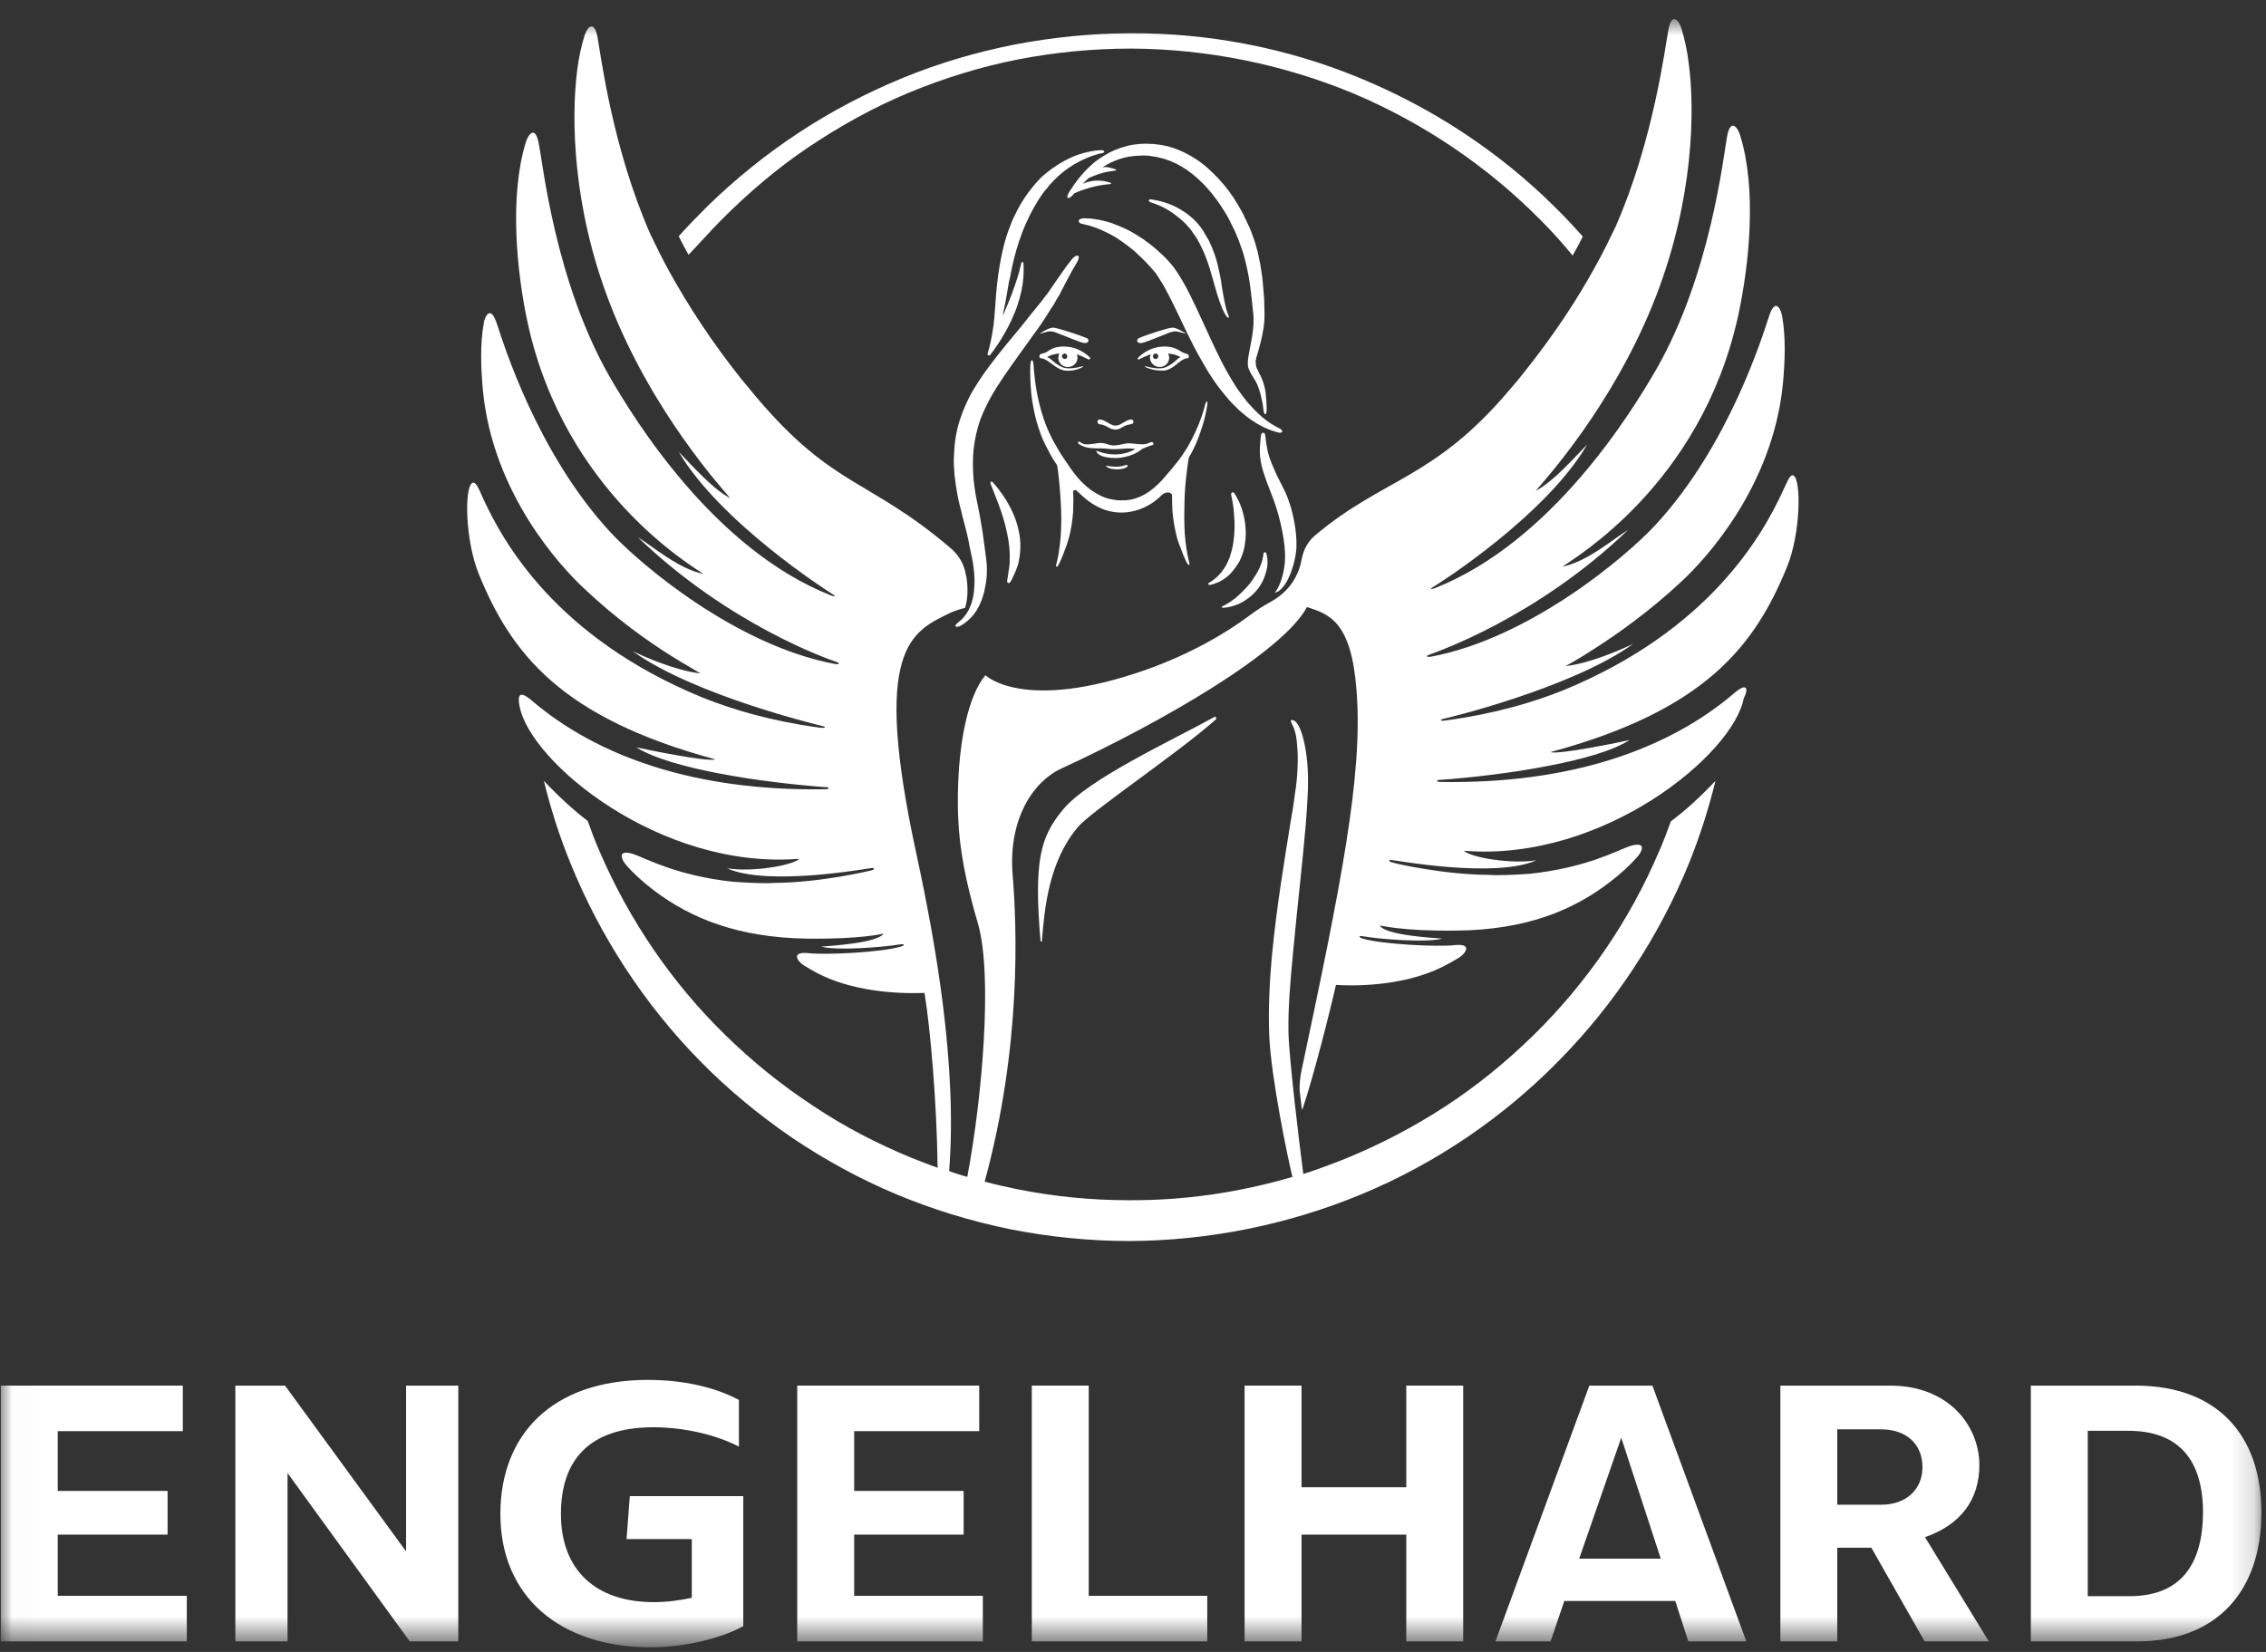 <?xml version="1.0" encoding="UTF-8"?> <svg xmlns="http://www.w3.org/2000/svg" width="96" height="70" viewBox="0 0 96 70" fill="none"><rect x="0" y="0" width="96" height="70" fill="#333333" stroke="none"/><mask id="mask0_2222_4846" style="mask-type:luminance" maskUnits="userSpaceOnUse" x="0" y="0" width="96" height="70"><path d="M95.851 0.777H0.02V69.48H95.851V0.777Z" fill="white"></path></mask><g mask="url(#mask0_2222_4846)"><path d="M2.446 65.029H7.1V63.177H2.446V60.645H7.745V58.715H0.035V69.553H7.914V67.623H2.446V65.029Z" fill="white"></path><path d="M17.204 65.74L12.075 58.715H9.971V69.553H12.182V62.42L17.358 69.553H19.416V58.715H17.204V65.74Z" fill="white"></path><path d="M26.544 65.219H29.308V67.705C28.817 67.813 28.264 67.89 27.695 67.89C25.238 67.89 23.764 66.532 23.764 64.154C23.764 61.9 24.931 60.48 27.68 60.48C28.893 60.48 30.245 60.758 31.305 61.298V59.322C30.26 58.766 28.909 58.473 27.45 58.473C23.38 58.473 21.199 60.804 21.199 64.154C21.199 67.69 23.764 69.805 27.573 69.805C28.863 69.805 30.445 69.481 31.489 68.909V63.398H26.682L26.544 65.219Z" fill="white"></path><path d="M36.187 65.029H40.825V63.177H36.187V60.645H41.485V58.715H33.775V69.553H41.639V67.623H36.187V65.029Z" fill="white"></path><path d="M46.124 58.715H43.713V69.553H51.146V67.623H46.124V58.715Z" fill="white"></path><path d="M59.578 63.022H55.14V58.715H52.728V69.553H55.14V65.029H59.578V69.553H61.989V58.715H59.578V63.022Z" fill="white"></path><path d="M67.333 58.715L63.355 69.553H65.69L66.273 67.839H70.973L71.526 69.553H73.983L70.005 58.715H67.333ZM66.903 66.048L68.685 60.923L70.359 66.048H66.903Z" fill="white"></path><path d="M83.857 62.034C83.826 60.367 82.521 58.715 80.079 58.715H75.426V69.553H77.837V65.585H79.281L81.538 69.553H84.256L81.553 65.137C83.013 64.628 83.873 63.593 83.857 62.034ZM79.695 63.763H77.837V60.568H79.695C80.77 60.568 81.446 61.2 81.446 62.173C81.446 63.084 80.786 63.763 79.695 63.763Z" fill="white"></path><path d="M90.475 58.715H86.037V69.553H90.552C94.008 69.553 95.805 67.314 95.805 64.118C95.82 60.861 93.977 58.715 90.475 58.715ZM90.214 67.638H88.448V60.629H90.153C92.349 60.629 93.332 61.911 93.332 64.103C93.317 66.249 92.426 67.638 90.214 67.638Z" fill="white"></path><path d="M45.801 18.761C45.755 18.715 45.724 18.715 45.709 18.715C45.663 18.715 45.663 18.777 45.693 18.808C45.724 18.838 45.801 18.854 45.801 18.869C46.154 19.07 46.645 18.962 46.983 19.024C47.367 19.07 47.705 18.962 48.089 19.024H48.104C47.644 19.302 47.029 19.332 46.461 19.101C46.461 19.101 46.446 19.101 46.446 19.116C46.523 19.379 47.06 19.41 47.275 19.41C47.613 19.41 48.104 19.271 48.365 19.039C48.365 19.039 48.365 19.039 48.381 19.024C48.504 18.977 48.703 18.885 48.795 18.869C48.857 18.854 48.903 18.808 48.842 18.746C48.765 18.699 48.627 18.808 48.565 18.808C48.412 18.854 48.12 18.808 47.951 18.792C47.674 18.761 47.582 18.838 47.306 18.869C47.029 18.9 46.937 18.808 46.722 18.777C46.507 18.73 46.016 18.931 45.801 18.761Z" fill="white"></path><path d="M47.706 19.703C47.429 19.811 47.138 19.78 46.846 19.733C46.922 19.857 47.168 19.888 47.306 19.888C47.445 19.888 47.66 19.872 47.767 19.764C47.798 19.749 47.752 19.672 47.706 19.703Z" fill="white"></path><path d="M46.646 17.99C46.677 17.99 46.692 17.99 46.723 18.005C46.784 18.02 46.846 18.051 46.907 18.082C46.953 18.113 46.999 18.128 47.045 18.159C47.107 18.19 47.184 18.19 47.245 18.206C47.307 18.206 47.383 18.19 47.445 18.159C47.491 18.144 47.537 18.113 47.583 18.082C47.644 18.051 47.706 18.02 47.767 18.005C47.798 18.005 47.813 17.99 47.844 17.99C47.921 17.974 47.982 17.974 48.013 17.912C48.028 17.866 48.013 17.851 48.013 17.82C47.982 17.789 47.936 17.773 47.921 17.773C47.783 17.789 47.691 17.851 47.583 17.912C47.475 17.974 47.383 18.036 47.261 18.036C47.138 18.036 47.045 17.974 46.938 17.912C46.831 17.851 46.738 17.789 46.6 17.773C46.569 17.773 46.523 17.789 46.508 17.82C46.493 17.835 46.477 17.866 46.508 17.912C46.508 17.974 46.585 17.974 46.646 17.99Z" fill="white"></path><path d="M51.806 25.753C51.96 25.753 52.205 25.707 52.466 25.599C52.727 25.476 53.035 25.275 53.265 24.982C53.48 24.719 53.603 24.41 53.664 24.132C53.68 24.071 53.695 23.994 53.695 23.932C53.695 23.87 53.71 23.808 53.695 23.746C53.695 23.685 53.695 23.638 53.68 23.592C53.664 23.546 53.664 23.499 53.649 23.453C53.634 23.376 53.526 23.391 53.526 23.468C53.526 23.515 53.511 23.546 53.511 23.592C53.495 23.638 53.495 23.685 53.48 23.731C53.465 23.777 53.449 23.824 53.434 23.885C53.419 23.916 53.419 23.932 53.403 23.963C53.388 23.994 53.373 24.009 53.373 24.04C53.28 24.256 53.127 24.488 52.958 24.719C52.758 24.966 52.528 25.182 52.328 25.352C52.129 25.506 51.929 25.63 51.791 25.692C51.745 25.692 51.745 25.753 51.806 25.753Z" fill="white"></path><path d="M51.254 24.784C51.361 24.769 51.499 24.723 51.638 24.661C51.791 24.584 51.945 24.491 52.099 24.337C52.252 24.182 52.39 23.997 52.513 23.781C52.621 23.565 52.713 23.302 52.743 23.04C52.82 22.561 52.759 22.113 52.667 21.758C52.575 21.388 52.421 21.094 52.298 20.909C52.252 20.817 52.129 20.878 52.16 20.971C52.206 21.187 52.267 21.496 52.283 21.835C52.313 22.175 52.313 22.576 52.252 22.978C52.221 23.209 52.16 23.41 52.099 23.611C52.022 23.796 51.945 23.981 51.837 24.12C51.638 24.414 51.392 24.599 51.208 24.707C51.162 24.723 51.192 24.8 51.254 24.784Z" fill="white"></path><path d="M42.775 23.855C42.775 23.902 42.775 23.933 42.76 23.979C42.76 24.025 42.76 24.056 42.745 24.102C42.745 24.149 42.729 24.18 42.729 24.21C42.714 24.288 42.714 24.349 42.699 24.427C42.683 24.488 42.683 24.55 42.668 24.612C42.653 24.704 42.76 24.751 42.806 24.658C42.837 24.612 42.867 24.55 42.898 24.488C42.929 24.427 42.96 24.349 42.99 24.288C43.006 24.257 43.021 24.21 43.036 24.18C43.052 24.133 43.067 24.102 43.083 24.056C43.098 24.01 43.113 23.963 43.129 23.933C43.144 23.886 43.144 23.84 43.159 23.794C43.236 23.423 43.267 22.96 43.159 22.497C43.052 21.972 42.837 21.54 42.622 21.184C42.407 20.845 42.192 20.582 42.053 20.428C42.008 20.382 41.946 20.413 41.961 20.49C42.038 20.691 42.161 20.984 42.299 21.354C42.438 21.725 42.576 22.142 42.668 22.605C42.76 23.022 42.791 23.408 42.775 23.763C42.775 23.778 42.775 23.825 42.775 23.855Z" fill="white"></path><path d="M54.264 24.627C54.187 24.843 54.095 25.013 54.003 25.121C54.54 24.998 54.878 23.855 54.924 23.238C54.924 23.238 54.924 23.238 54.924 23.222C54.924 23.207 54.924 23.207 54.924 23.191C54.94 22.697 54.863 22.157 54.724 21.632C54.678 21.447 54.617 21.277 54.556 21.107C54.494 20.937 54.417 20.783 54.341 20.629C54.187 20.335 54.049 20.057 53.941 19.795C53.834 19.548 53.742 19.301 53.696 19.069C53.65 18.838 53.619 18.622 53.603 18.452C53.588 18.297 53.45 18.297 53.419 18.452C53.404 18.637 53.373 18.853 53.373 19.116C53.373 19.378 53.419 19.656 53.511 19.965C53.603 20.258 53.711 20.551 53.834 20.86C53.957 21.169 54.064 21.462 54.156 21.802C54.356 22.543 54.479 23.253 54.433 23.84C54.402 24.149 54.341 24.411 54.264 24.627Z" fill="white"></path><path d="M46.047 14.331C45.724 14.192 44.772 13.883 44.619 13.883C44.419 13.883 44.035 14.145 44.035 14.145L44.388 14.053C44.511 14.022 44.65 14.053 44.757 14.099C45.11 14.238 45.74 14.5 45.909 14.531C45.97 14.547 46.032 14.531 46.062 14.516C46.139 14.485 46.124 14.361 46.047 14.331Z" fill="white"></path><path d="M48.244 14.331C48.167 14.361 48.151 14.485 48.228 14.516C48.259 14.531 48.305 14.547 48.382 14.531C48.551 14.5 49.18 14.238 49.534 14.099C49.657 14.053 49.779 14.022 49.902 14.053L50.255 14.145C50.209 14.114 49.856 13.883 49.672 13.883C49.503 13.883 48.551 14.192 48.244 14.331Z" fill="white"></path><path d="M46.185 15.165C46.108 15.072 45.97 14.964 45.801 14.872C45.632 14.779 45.417 14.702 45.172 14.687C44.895 14.671 44.665 14.717 44.48 14.825C44.358 14.903 44.327 14.949 44.112 14.995C44.004 15.026 44.02 15.181 44.097 15.181C44.419 15.196 44.696 15.659 45.141 15.705C45.479 15.736 45.709 15.628 45.847 15.566C45.893 15.536 45.909 15.505 45.863 15.52C45.586 15.597 45.202 15.659 44.987 15.551C44.603 15.366 44.527 15.165 44.358 15.134C44.496 15.042 44.696 14.995 44.88 14.98C44.849 15.042 44.834 15.119 44.834 15.181C44.849 15.397 45.033 15.566 45.264 15.551C45.494 15.536 45.663 15.35 45.648 15.134C45.648 15.088 45.632 15.042 45.617 15.011C45.648 15.026 45.663 15.026 45.694 15.042C45.863 15.103 46.001 15.181 46.108 15.227C46.139 15.242 46.154 15.227 46.17 15.211C46.201 15.196 46.201 15.181 46.185 15.165ZM45.11 15.211C45.049 15.211 45.003 15.165 44.987 15.103C44.987 15.042 45.033 14.995 45.095 14.98C45.156 14.98 45.202 15.026 45.218 15.088C45.218 15.165 45.172 15.211 45.11 15.211Z" fill="white"></path><path d="M49.41 15.551C49.196 15.659 48.812 15.597 48.535 15.52C48.489 15.505 48.504 15.551 48.55 15.566C48.689 15.628 48.919 15.705 49.257 15.705C49.718 15.705 49.979 15.196 50.301 15.181C50.393 15.181 50.393 15.026 50.286 14.995C50.071 14.949 50.04 14.887 49.917 14.825C49.733 14.717 49.503 14.671 49.226 14.687C48.98 14.702 48.766 14.779 48.597 14.872C48.428 14.964 48.305 15.072 48.213 15.165C48.197 15.181 48.197 15.196 48.197 15.211C48.213 15.227 48.228 15.242 48.259 15.227C48.366 15.165 48.504 15.103 48.673 15.042C48.704 15.026 48.719 15.026 48.75 15.011C48.735 15.057 48.719 15.088 48.719 15.134C48.704 15.35 48.888 15.536 49.103 15.551C49.334 15.566 49.518 15.397 49.533 15.181C49.533 15.103 49.518 15.042 49.487 14.98C49.672 14.995 49.871 15.042 50.01 15.134C49.871 15.181 49.794 15.366 49.41 15.551ZM48.95 15.211C48.888 15.211 48.842 15.15 48.842 15.088C48.842 15.026 48.904 14.98 48.965 14.98C49.027 14.98 49.073 15.042 49.073 15.103C49.057 15.165 49.011 15.227 48.95 15.211Z" fill="white"></path><path d="M44.388 13.298C44.48 13.159 44.557 13.02 44.649 12.896C44.726 12.757 44.803 12.618 44.88 12.495C45.156 11.97 45.386 11.507 45.617 11.136C45.709 10.982 45.724 10.874 45.678 10.843C45.632 10.812 45.525 10.843 45.402 10.997C45.11 11.352 44.834 11.785 44.496 12.263C44.419 12.387 44.327 12.51 44.235 12.618C44.142 12.742 44.05 12.865 43.943 12.989C43.743 13.236 43.528 13.498 43.313 13.776C42.868 14.316 42.376 14.888 41.885 15.552C41.639 15.876 41.409 16.231 41.178 16.617C40.963 17.003 40.779 17.42 40.641 17.867C40.487 18.361 40.426 18.887 40.411 19.381C40.395 19.875 40.457 20.353 40.533 20.801C40.549 20.909 40.58 21.032 40.595 21.14C40.626 21.249 40.641 21.357 40.672 21.465C40.702 21.573 40.733 21.681 40.748 21.773C40.779 21.882 40.794 21.974 40.825 22.067C40.933 22.468 41.025 22.839 41.086 23.209C41.117 23.395 41.747 25.51 40.595 26.374C40.503 26.451 40.457 26.513 40.487 26.544C40.503 26.575 40.58 26.575 40.702 26.513C40.887 26.405 41.086 26.251 41.255 26.035C41.424 25.819 41.562 25.541 41.654 25.232C41.701 25.077 41.731 24.908 41.762 24.738C41.793 24.568 41.808 24.398 41.808 24.213C41.824 23.858 41.747 23.472 41.701 23.086C41.654 22.7 41.593 22.298 41.516 21.882C41.47 21.681 41.44 21.465 41.394 21.264C41.378 21.156 41.347 21.063 41.332 20.955C41.317 20.847 41.301 20.755 41.286 20.646C41.224 20.23 41.209 19.797 41.224 19.365C41.24 18.933 41.317 18.5 41.44 18.068C41.547 17.682 41.716 17.327 41.9 16.972C42.085 16.617 42.3 16.293 42.515 15.969C42.96 15.32 43.405 14.718 43.82 14.131C44.02 13.869 44.219 13.575 44.388 13.298Z" fill="white"></path><path d="M46.599 6.364C46.323 6.38 46 6.442 45.647 6.565C45.294 6.689 44.925 6.889 44.557 7.152C44.511 7.183 44.465 7.229 44.419 7.26C44.372 7.291 44.326 7.337 44.28 7.368C44.188 7.445 44.096 7.522 44.019 7.615C43.85 7.785 43.697 7.986 43.543 8.186C43.389 8.402 43.251 8.619 43.128 8.85C43.006 9.082 42.883 9.329 42.791 9.591C42.56 10.162 42.437 10.749 42.345 11.289C42.33 11.428 42.299 11.552 42.284 11.691C42.268 11.83 42.253 11.953 42.238 12.077C42.207 12.339 42.192 12.571 42.176 12.802C42.145 13.266 42.115 13.682 42.053 14.037C41.992 14.393 41.931 14.701 41.854 14.933C41.854 14.948 41.854 14.964 41.838 14.964C41.823 14.995 41.838 15.026 41.854 15.041C41.854 15.056 41.869 15.056 41.885 15.056C41.915 15.072 41.946 15.056 41.961 15.026C42.222 14.686 42.652 14.068 42.975 13.281C43.159 12.849 43.267 12.401 43.328 12.03C43.374 11.66 43.374 11.351 43.359 11.15C43.359 11.089 43.282 11.089 43.267 11.15C43.221 11.351 43.159 11.629 43.036 11.969C42.929 12.308 42.775 12.71 42.591 13.127C42.56 13.204 42.529 13.296 42.483 13.374C42.514 13.204 42.545 13.019 42.591 12.833C42.637 12.602 42.668 12.37 42.714 12.123C42.729 12 42.76 11.876 42.791 11.753C42.821 11.629 42.837 11.49 42.867 11.367C42.975 10.842 43.128 10.317 43.328 9.792C43.512 9.329 43.743 8.866 43.989 8.48C44.111 8.279 44.249 8.094 44.388 7.939C44.449 7.847 44.526 7.769 44.603 7.692C44.633 7.646 44.68 7.615 44.71 7.584C44.741 7.553 44.787 7.507 44.818 7.476C45.125 7.198 45.447 6.982 45.755 6.828C46.062 6.673 46.353 6.565 46.615 6.503C46.845 6.488 46.845 6.349 46.599 6.364Z" fill="white"></path><path d="M53.204 15.257C53.219 15.179 53.234 15.102 53.265 15.025C53.357 14.701 53.465 14.33 53.526 13.929C53.557 13.728 53.572 13.527 53.572 13.311C53.572 13.095 53.557 12.895 53.557 12.678C53.526 12.261 53.495 11.814 53.419 11.366C53.388 11.134 53.327 10.903 53.281 10.671C53.219 10.44 53.158 10.208 53.066 9.977C52.989 9.745 52.881 9.513 52.774 9.297C52.743 9.235 52.712 9.189 52.697 9.127C52.666 9.066 52.636 9.019 52.605 8.958C52.543 8.85 52.482 8.741 52.42 8.633C52.19 8.247 51.914 7.877 51.606 7.553C51.299 7.228 50.977 6.935 50.608 6.704C50.24 6.472 49.856 6.302 49.456 6.194C49.257 6.148 49.057 6.117 48.858 6.101C48.658 6.086 48.458 6.086 48.274 6.101C48.228 6.101 48.182 6.117 48.136 6.117C48.09 6.117 48.044 6.132 47.998 6.132C47.905 6.148 47.813 6.163 47.721 6.194C47.629 6.225 47.552 6.24 47.46 6.271C47.368 6.302 47.291 6.333 47.214 6.364C46.892 6.503 46.615 6.688 46.37 6.873C45.894 7.275 45.571 7.707 45.325 8.093C45.11 8.417 45.248 8.51 45.494 8.217C45.51 8.201 45.51 8.186 45.525 8.186C45.694 8.108 45.909 8.031 46.17 7.954C46.538 7.846 46.876 7.815 47.045 7.8C47.076 7.8 47.076 7.753 47.061 7.753C46.984 7.722 46.846 7.676 46.677 7.661C46.508 7.645 46.308 7.645 46.108 7.707C46.032 7.722 45.955 7.753 45.878 7.784C45.909 7.753 45.94 7.707 45.986 7.676C46.032 7.63 46.062 7.599 46.108 7.553C46.231 7.491 46.37 7.445 46.523 7.383C46.677 7.337 46.815 7.29 46.953 7.275C47.076 7.244 47.184 7.244 47.26 7.228C47.291 7.228 47.291 7.182 47.276 7.182C47.199 7.151 47.091 7.12 46.953 7.09C46.876 7.074 46.8 7.074 46.707 7.09C47.153 6.796 47.706 6.595 48.335 6.595C48.504 6.58 48.673 6.595 48.827 6.626C48.996 6.642 49.165 6.688 49.334 6.734C49.672 6.842 49.994 6.997 50.301 7.213C50.915 7.645 51.453 8.263 51.883 8.973C51.944 9.066 52.006 9.174 52.052 9.266C52.083 9.313 52.113 9.374 52.129 9.421C52.159 9.467 52.175 9.529 52.206 9.575C52.313 9.776 52.405 9.992 52.482 10.193C52.559 10.409 52.636 10.61 52.697 10.826C52.758 11.042 52.804 11.242 52.85 11.459C52.943 11.876 52.989 12.308 53.035 12.709C53.05 12.91 53.081 13.126 53.096 13.296C53.112 13.481 53.112 13.666 53.096 13.852C53.066 14.222 52.989 14.562 52.927 14.902C52.912 14.994 52.897 15.071 52.881 15.164C52.881 15.21 52.866 15.257 52.866 15.303C52.866 15.349 52.866 15.396 52.866 15.457C52.866 15.55 52.912 15.674 52.958 15.751C53.004 15.828 53.035 15.905 53.081 15.967C53.158 16.09 53.234 16.214 53.281 16.337C53.327 16.461 53.373 16.584 53.403 16.708C53.465 16.955 53.511 17.171 53.526 17.372C53.557 17.619 53.664 17.619 53.664 17.356C53.664 17.156 53.649 16.909 53.618 16.646C53.603 16.507 53.572 16.384 53.526 16.229C53.48 16.09 53.419 15.936 53.342 15.812C53.311 15.751 53.281 15.674 53.25 15.612C53.234 15.581 53.219 15.55 53.219 15.519C53.204 15.504 53.219 15.473 53.204 15.442C53.204 15.411 53.204 15.38 53.204 15.349C53.188 15.334 53.188 15.287 53.204 15.257Z" fill="white"></path><path d="M51.59 11.23C51.514 10.906 51.391 10.566 51.237 10.242C51.207 10.165 51.16 10.103 51.114 10.026C51.099 9.995 51.068 9.948 51.053 9.918C51.038 9.887 51.007 9.856 50.992 9.81C50.946 9.748 50.899 9.671 50.853 9.609C50.807 9.547 50.746 9.485 50.7 9.424C50.485 9.192 50.254 9.022 50.024 8.883C49.563 8.605 49.103 8.497 48.78 8.451C48.642 8.435 48.627 8.528 48.749 8.574C49.056 8.667 49.456 8.837 49.84 9.146C50.039 9.3 50.239 9.47 50.408 9.686C50.454 9.748 50.5 9.794 50.531 9.856C50.577 9.918 50.608 9.964 50.654 10.026C50.669 10.057 50.684 10.087 50.715 10.118C50.73 10.149 50.746 10.18 50.761 10.211C50.792 10.273 50.838 10.335 50.869 10.412C51.176 11.014 51.329 11.647 51.483 12.187C51.637 12.727 51.79 13.175 51.974 13.422C52.036 13.499 52.082 13.469 52.051 13.376C51.928 13.113 51.852 12.666 51.759 12.11C51.729 11.848 51.667 11.554 51.59 11.23Z" fill="white"></path><path d="M50.362 19.394C50.577 19.038 50.73 18.683 50.838 18.359C51.007 17.896 51.099 17.495 51.145 17.17C51.175 16.97 51.114 16.954 51.053 17.155C50.976 17.464 50.853 17.85 50.653 18.282C50.454 18.714 50.193 19.193 49.824 19.641C49.778 19.702 49.732 19.749 49.686 19.81C49.64 19.872 49.578 19.934 49.532 19.996C49.425 20.119 49.333 20.227 49.225 20.351C49.01 20.582 48.764 20.799 48.488 20.953C48.35 21.03 48.196 21.092 48.043 21.138C47.966 21.154 47.889 21.184 47.812 21.184C47.766 21.184 47.735 21.2 47.689 21.2C47.643 21.2 47.613 21.2 47.566 21.2C47.398 21.215 47.229 21.184 47.06 21.154C46.891 21.123 46.737 21.061 46.584 20.984C46.445 20.907 46.307 20.829 46.184 20.737C46.061 20.644 45.939 20.536 45.831 20.428C45.724 20.32 45.616 20.196 45.524 20.073C45.478 20.011 45.432 19.949 45.386 19.888C45.34 19.826 45.294 19.764 45.248 19.687C45.063 19.424 44.894 19.177 44.756 18.915C44.602 18.668 44.48 18.405 44.372 18.159C44.157 17.649 44.034 17.155 43.942 16.707C43.85 16.259 43.819 15.843 43.788 15.488C43.773 15.194 43.666 15.179 43.65 15.488C43.635 15.843 43.65 16.259 43.696 16.738C43.758 17.217 43.85 17.726 44.05 18.282C44.142 18.56 44.265 18.822 44.418 19.1C44.526 19.316 44.648 19.517 44.787 19.718C44.864 20.196 44.925 20.876 44.956 21.617C44.971 22.126 44.956 22.605 44.91 23.006C44.864 23.408 44.802 23.732 44.741 23.948C44.725 24.01 44.787 24.041 44.818 23.979C44.91 23.825 45.017 23.578 45.125 23.269C45.186 23.13 45.232 22.96 45.294 22.759C45.37 22.466 45.432 22.095 45.462 21.709C45.478 21.385 45.478 21.076 45.462 20.814C45.478 20.783 45.493 20.783 45.539 20.768C45.555 20.768 45.57 20.768 45.585 20.768C45.631 20.814 45.678 20.86 45.739 20.907C45.892 21.061 46.077 21.215 46.292 21.354C46.538 21.509 46.845 21.648 47.183 21.694C47.367 21.725 47.551 21.725 47.72 21.709C48.196 21.663 48.657 21.462 49.026 21.154C49.087 21.107 49.133 21.061 49.194 20.999C49.379 20.814 49.609 20.845 49.655 20.968C49.655 21.169 49.655 21.401 49.67 21.632C49.701 22.018 49.763 22.373 49.839 22.682C49.886 22.883 49.947 23.053 50.008 23.192C50.116 23.5 50.223 23.747 50.316 23.902C50.346 23.963 50.408 23.933 50.392 23.871C50.331 23.655 50.269 23.331 50.223 22.929C50.177 22.528 50.162 22.049 50.177 21.54C50.177 20.675 50.285 19.872 50.362 19.394Z" fill="white"></path><path d="M52.497 17.386C52.697 17.556 52.896 17.726 53.096 17.849C53.48 18.112 53.864 18.251 54.156 18.328C54.34 18.374 54.386 18.251 54.217 18.158C53.956 18.035 53.634 17.834 53.326 17.541C53.173 17.402 53.019 17.232 52.85 17.047C52.697 16.861 52.543 16.645 52.39 16.429C52.098 15.981 51.806 15.456 51.53 14.87C51.253 14.299 50.977 13.665 50.669 13.017C50.531 12.724 50.393 12.446 50.239 12.152C50.086 11.875 49.917 11.597 49.733 11.334C49.687 11.273 49.625 11.211 49.579 11.149C49.518 11.087 49.472 11.025 49.41 10.964C49.303 10.856 49.195 10.748 49.088 10.655C48.873 10.454 48.642 10.284 48.427 10.13C48.197 9.976 47.967 9.837 47.752 9.729C47.521 9.621 47.306 9.528 47.091 9.451C46.661 9.312 46.262 9.25 45.924 9.25C45.632 9.25 45.632 9.466 45.893 9.497C46.2 9.559 46.554 9.682 46.922 9.868C47.107 9.96 47.291 10.068 47.49 10.207C47.675 10.331 47.874 10.485 48.059 10.639C48.243 10.809 48.427 10.979 48.612 11.18C48.704 11.273 48.796 11.38 48.888 11.489C48.934 11.535 48.965 11.581 49.011 11.643C49.042 11.705 49.088 11.751 49.118 11.813C49.41 12.261 49.671 12.816 49.948 13.388C50.071 13.65 50.193 13.897 50.316 14.159C50.501 14.53 50.685 14.901 50.885 15.24C51.207 15.827 51.56 16.352 51.944 16.799C52.113 17.016 52.313 17.201 52.497 17.386Z" fill="white"></path><path d="M30.566 9.315C31.703 8.173 32.931 7.123 34.267 6.227C35.603 5.332 37.016 4.545 38.506 3.927C39.996 3.309 41.547 2.831 43.113 2.522C44.695 2.213 46.308 2.059 47.92 2.059C51.145 2.074 54.355 2.723 57.334 3.958C60.298 5.208 63.017 7.046 65.274 9.331C65.751 9.809 66.196 10.303 66.626 10.828C66.764 10.581 66.918 10.303 67.056 10.025C66.672 9.593 66.273 9.161 65.843 8.744C64.66 7.57 63.355 6.521 61.972 5.61C60.59 4.699 59.116 3.927 57.58 3.294C54.509 2.028 51.207 1.395 47.905 1.41C46.246 1.41 44.603 1.58 42.975 1.889C41.347 2.213 39.765 2.676 38.23 3.309C36.694 3.942 35.219 4.714 33.837 5.625C32.455 6.536 31.15 7.586 29.967 8.744C29.552 9.161 29.138 9.578 28.754 10.01C28.892 10.288 29.03 10.55 29.169 10.797C29.645 10.303 30.09 9.794 30.566 9.315Z" fill="white"></path><path d="M51.437 30.387C49.717 31.345 46.078 33.012 45.018 34.324C44.096 35.451 43.789 36.424 44.081 39.867C44.081 39.913 44.142 39.913 44.142 39.867C44.25 38.447 44.45 36.486 45.663 35.05C46.216 34.386 49.84 31.962 51.499 30.496C51.56 30.434 51.514 30.341 51.437 30.387Z" fill="white"></path><path d="M73.476 29.368C70.696 31.746 66.549 33.228 61.021 33.135C60.867 33.135 60.79 33.043 61.051 33.043C61.128 33.043 62.618 32.935 64.338 32.672C64.753 32.611 65.167 32.533 65.582 32.456C66.949 32.194 68.285 31.838 69.037 31.36C68.761 31.422 66.027 31.993 65.689 31.869C72.201 30.109 74.336 27.408 75.718 23.996C76.286 22.591 76.317 20.321 75.979 20.151C75.825 20.074 75.687 20.491 75.534 20.8C74.674 22.668 72.431 26.697 66.242 29.245C64.937 29.77 63.309 30.248 61.266 30.526C60.975 30.573 61.021 30.495 61.128 30.465C61.236 30.449 66.58 29.168 69.191 27.284C68.7 27.516 67.348 28.118 66.319 28.226C66.442 28.164 66.887 27.917 67.532 27.5C68.5 26.883 69.882 25.91 71.249 24.629C72.247 23.702 75.104 20.63 75.534 16.261C75.626 15.257 75.656 14.285 75.503 13.405C75.457 13.142 75.288 12.772 75.088 13.08C75.042 13.142 74.996 13.25 74.95 13.389C74.689 14.177 73.261 18.87 70.128 22.251C68.853 23.625 64.799 27.037 60.637 27.825C60.452 27.855 60.36 27.809 60.575 27.732C60.867 27.624 65.106 26.172 68.976 22.452C68.346 22.838 67.256 23.795 66.196 24.011C66.626 23.687 72.047 20.568 73.629 13.42C74.121 11.166 74.428 8.001 73.721 5.732C73.629 5.423 73.322 4.975 73.169 5.778C73.015 6.596 72.478 11.614 70.174 15.643C69.114 17.48 65.751 22.961 60.79 24.922C60.56 24.999 60.591 24.937 60.76 24.845C60.928 24.752 65.49 21.85 67.24 18.839C66.688 19.395 65.828 20.398 65.06 20.8C65.352 20.445 68.392 17.156 70.174 12.509C71.74 8.433 71.817 4.697 71.541 2.659C71.479 2.15 71.372 1.656 71.234 1.208C71.187 1.054 71.095 0.868 70.988 0.822C70.88 0.76 70.757 0.853 70.681 1.27C70.542 1.98 70.066 5.917 68.438 9.622C68.177 10.162 67.901 10.734 67.578 11.305C66.811 12.71 65.828 14.192 64.614 15.72C64.399 15.998 64.169 16.276 63.923 16.554C60.744 20.306 58.625 20.244 55.738 22.668C55.431 22.915 55.231 23.27 55.154 23.656C54.985 24.66 54.371 25.2 53.849 25.493C53.511 25.678 53.204 25.879 52.896 26.111C51.883 26.867 50.408 27.716 48.596 28.365C43.375 30.218 41.747 28.612 41.747 28.612C41.04 29.461 40.61 31.345 40.58 33.707C40.564 35.266 40.718 36.702 41.424 39.11C42.069 41.303 41.609 46.552 40.979 49.871C40.718 49.794 40.457 49.717 40.211 49.624C40.564 45.116 39.627 39.913 38.829 36.208C36.925 27.454 38.583 26.775 40.288 25.956C40.457 25.879 40.703 25.802 40.887 25.756C40.994 25.416 41.01 25.015 40.964 24.598C40.948 24.49 40.933 24.382 40.902 24.273C40.825 23.872 40.595 23.502 40.288 23.239C36.817 20.275 35.327 20.692 32.072 16.863C31.841 16.585 31.611 16.307 31.38 16.029C30.167 14.501 29.2 13.019 28.416 11.614C28.094 11.043 27.817 10.471 27.556 9.931C25.928 6.226 25.452 2.304 25.314 1.579C25.237 1.162 25.114 1.085 25.007 1.131C24.899 1.177 24.807 1.378 24.761 1.517C24.623 1.965 24.515 2.459 24.454 2.968C24.193 5.006 24.254 8.758 25.821 12.818C27.602 17.45 30.643 20.753 30.935 21.109C30.167 20.707 29.292 19.688 28.754 19.148C30.52 22.143 35.082 25.061 35.235 25.154C35.404 25.246 35.419 25.308 35.204 25.231C30.244 23.27 26.881 17.789 25.821 15.952C23.517 11.922 22.995 6.905 22.826 6.087C22.673 5.268 22.365 5.716 22.273 6.04C21.582 8.294 21.874 11.475 22.365 13.729C23.947 20.877 29.369 24.011 29.799 24.32C28.739 24.104 27.648 23.146 27.019 22.761C30.889 26.481 35.128 27.948 35.419 28.041C35.634 28.118 35.542 28.164 35.358 28.133C31.181 27.346 27.142 23.934 25.867 22.56C22.734 19.179 21.306 14.485 21.045 13.698C20.999 13.559 20.953 13.466 20.906 13.389C20.707 13.08 20.523 13.451 20.492 13.713C20.338 14.593 20.369 15.566 20.461 16.57C20.891 20.923 23.748 24.011 24.746 24.937C26.113 26.234 27.495 27.207 28.462 27.809C29.107 28.21 29.553 28.457 29.676 28.535C28.647 28.427 27.28 27.825 26.804 27.593C29.415 29.476 34.759 30.742 34.867 30.773C34.974 30.789 35.02 30.866 34.728 30.835C32.686 30.557 31.058 30.078 29.753 29.554C23.548 27.006 21.321 22.977 20.461 21.109C20.323 20.8 20.169 20.383 20.016 20.46C19.663 20.63 19.709 22.899 20.277 24.304C21.659 27.716 23.794 30.418 30.305 32.178C29.968 32.302 27.234 31.73 26.957 31.669C27.725 32.147 29.061 32.502 30.413 32.765C30.828 32.842 31.258 32.919 31.657 32.981C33.377 33.243 34.882 33.352 34.943 33.352C35.189 33.352 35.128 33.444 34.974 33.444C29.445 33.537 25.299 32.055 22.519 29.677C21.905 29.152 21.951 29.615 22.012 29.924C22.442 32.286 27.956 36.856 33.838 36.393C33.838 36.408 33.838 36.393 33.853 36.408C33.5 36.686 31.857 36.964 30.797 36.794C32.563 37.582 36.848 36.779 36.955 36.779C37.063 36.779 37.078 36.856 36.832 36.902C36.832 36.902 34.774 37.397 32.839 37.412C32.394 37.443 31.764 37.412 31.073 37.366C28.708 37.119 27.326 36.362 26.881 36.208C26.113 35.945 26.328 36.424 26.527 36.655C26.865 37.041 27.265 37.397 27.71 37.736C29.261 38.91 31.258 39.728 34.175 39.774C36.51 39.805 37.447 39.558 37.431 39.558C37.201 39.959 35.158 40.083 34.79 40.114C35.481 40.299 37.477 40.129 38.107 40.021C38.307 39.99 38.383 40.052 38.153 40.114C37.308 40.361 34.989 40.469 34.283 40.392C33.469 40.299 33.791 40.747 34.068 40.916C34.298 41.056 34.529 41.194 34.79 41.318C36.418 42.105 38.429 42.105 39.167 42.074C39.412 43.541 39.689 46.768 39.72 49.377C39.72 49.408 39.72 49.454 39.735 49.485C39.366 49.361 38.998 49.207 38.629 49.068C37.17 48.466 35.757 47.74 34.452 46.86C33.131 45.996 31.887 44.992 30.751 43.881C28.478 41.673 26.65 38.987 25.391 36.053C25.207 35.636 25.053 35.22 24.899 34.787C24.331 34.355 23.732 33.815 23.041 33.089C23.333 34.278 23.701 35.436 24.162 36.563C25.422 39.681 27.295 42.553 29.66 44.962C30.843 46.166 32.148 47.246 33.546 48.204C34.943 49.145 36.433 49.964 37.984 50.612C39.535 51.261 41.163 51.755 42.822 52.094C44.48 52.418 46.17 52.588 47.844 52.588C51.222 52.573 54.586 51.894 57.703 50.597C60.821 49.3 63.662 47.37 66.027 44.962C68.392 42.569 70.281 39.697 71.556 36.578C72.017 35.436 72.385 34.278 72.677 33.089C71.986 33.815 71.372 34.37 70.788 34.803C70.635 35.22 70.481 35.636 70.297 36.053C69.053 38.987 67.225 41.658 64.952 43.881C63.816 44.992 62.587 45.996 61.266 46.86C59.946 47.725 58.533 48.466 57.074 49.068C56.459 49.315 55.845 49.547 55.215 49.748C55.077 48.698 54.601 44.822 54.586 43.711C54.57 42.692 54.663 41.611 54.77 40.484C54.954 38.462 55.185 36.563 55.323 34.895C55.354 34.479 55.384 34.077 55.4 33.691C55.415 33.49 55.415 33.305 55.415 33.12C55.415 32.935 55.415 32.749 55.4 32.58C55.384 32.224 55.338 31.885 55.277 31.576C55.215 31.267 55.139 30.974 55 30.727C54.939 30.619 54.862 30.542 54.801 30.526C54.739 30.495 54.693 30.511 54.693 30.526C54.678 30.557 54.693 30.588 54.709 30.619C54.724 30.665 54.755 30.727 54.801 30.82C54.893 31.036 54.939 31.314 54.954 31.607C54.985 31.9 54.985 32.224 54.97 32.564C54.954 32.904 54.924 33.259 54.862 33.629C54.816 34 54.755 34.401 54.678 34.818C54.417 36.455 54.094 38.354 53.895 40.407C53.787 41.55 53.726 42.8 53.772 43.881C53.849 45.672 54.57 49.145 54.755 49.871C52.497 50.535 50.163 50.874 47.813 50.859C46.231 50.859 44.665 50.705 43.114 50.396C42.653 50.303 42.177 50.195 41.716 50.072C43.282 44.328 43.083 39.295 42.899 37.041C42.714 34.664 43.805 33.089 44.972 32.564C49.287 30.573 54.355 27.624 55.369 25.725C56.367 26.034 57.258 26.389 57.473 29.291C57.749 32.873 56.797 37.535 55.123 45.44C55.077 45.656 55.047 46.011 55.062 46.227C55.093 46.49 55.123 46.752 55.154 47.015C55.169 47.015 55.169 47.015 55.185 46.984C55.63 45.687 56.352 42.831 56.598 41.735C57.227 41.781 59.377 41.827 61.097 40.978C61.343 40.855 61.589 40.716 61.819 40.577C62.08 40.407 62.418 39.959 61.604 40.052C60.913 40.129 58.579 40.021 57.734 39.774C57.504 39.697 57.581 39.635 57.78 39.681C58.41 39.789 60.406 39.959 61.097 39.774C60.729 39.743 58.686 39.635 58.456 39.218C58.441 39.203 59.362 39.465 61.712 39.434C64.63 39.404 66.626 38.585 68.177 37.397C68.623 37.057 69.022 36.702 69.36 36.316C69.575 36.084 69.79 35.606 69.007 35.868C68.561 36.022 67.179 36.779 64.814 37.026C64.138 37.072 63.493 37.103 63.048 37.072C61.113 37.057 59.055 36.578 59.055 36.563C58.809 36.517 58.825 36.439 58.932 36.439C59.039 36.439 63.34 37.242 65.09 36.455C64.031 36.624 62.388 36.347 62.034 36.069C62.034 36.053 62.034 36.053 62.05 36.053C67.947 36.517 73.445 31.947 73.875 29.584C74.044 29.291 74.09 28.843 73.476 29.368Z" fill="white"></path></g></svg> 